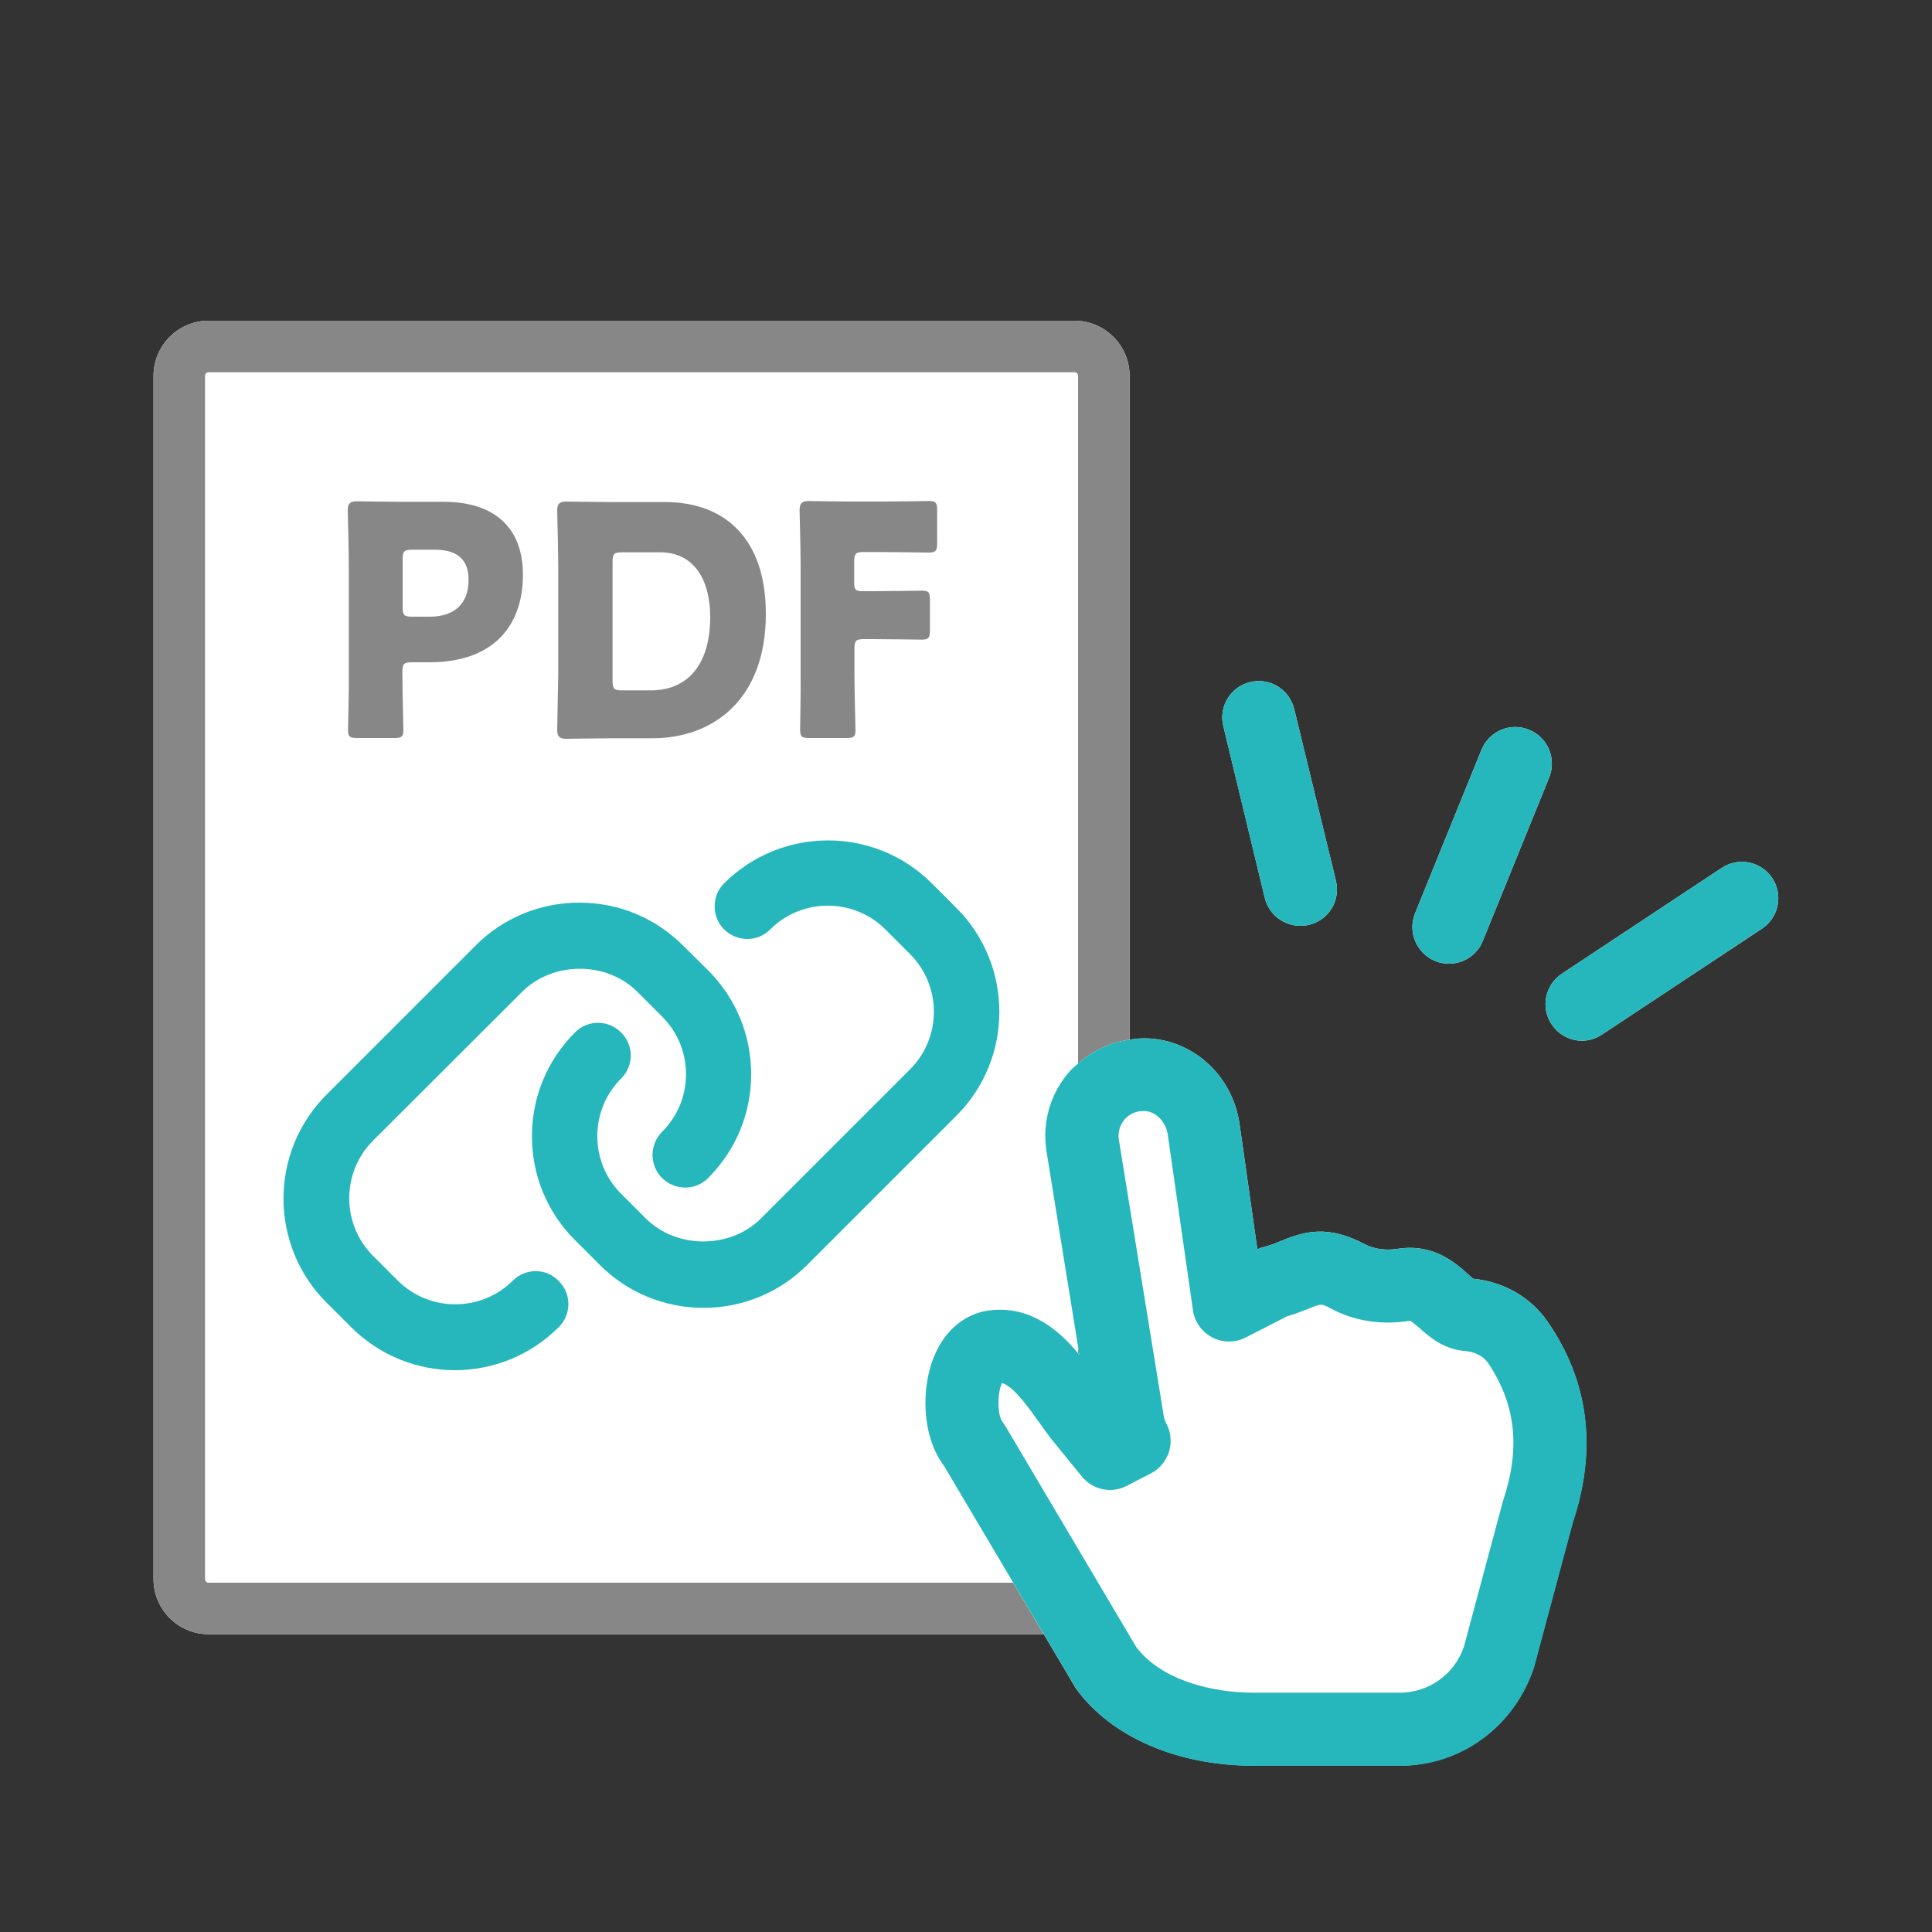 <?xml version="1.0" encoding="utf-8"?>
<!-- Generator: Adobe Illustrator 26.5.2, SVG Export Plug-In . SVG Version: 6.00 Build 0)  -->
<svg version="1.1" id="レイヤー_1" xmlns="http://www.w3.org/2000/svg" xmlns:xlink="http://www.w3.org/1999/xlink" x="0px"
	 y="0px" viewBox="0 0 75 75" style="enable-background:new 0 0 75 75;" xml:space="preserve">
<rect x="0" y="0" width="75" height="75" fill="#333333" stroke="none"/>
<style type="text/css">
	.st0{fill:none;}
	.st1{fill:#FFFFFF;}
	.st2{fill:#878787;}
	.st3{fill:#26B7BC;}
</style>
<g>
	<rect class="st0" width="75" height="75"/>
	<g>
		<g>
			<path class="st1" d="M57.19,49.64c-0.06-0.05-0.16-0.13-0.23-0.2c-0.46-0.41-1.32-1.18-2.71-0.96c-0.46,0.07-0.91,0.01-1.27-0.18
				c-1.43-0.75-2.31-0.51-3.24-0.13c-0.19,0.08-0.41,0.17-0.68,0.24c-0.09,0.02-0.17,0.05-0.25,0.09l-0.69-4.86
				c-0.26-1.85-1.76-3.25-3.56-3.33c-0.24-0.01-0.48,0.01-0.71,0.05V14.59c0-1.18-0.96-2.14-2.14-2.14H8.1
				c-1.18,0-2.14,0.96-2.14,2.14V61.3c0,1.18,0.96,2.14,2.14,2.14h32.42l1.19,2.01c0.02,0.04,0.05,0.08,0.07,0.11
				c1.36,1.87,3.93,2.98,6.88,2.98h5.68c2.35,0,4.43-1.5,5.2-3.81l1.51-5.63c0.95-2.85,0.63-5.48-0.98-7.8
				C59.42,50.36,58.38,49.76,57.19,49.64z"/>
			<path class="st1" d="M55.72,37.31c0.17,0.07,0.36,0.1,0.53,0.1c0.56,0,1.09-0.33,1.31-0.88l2.58-6.35
				c0.29-0.73-0.05-1.55-0.78-1.85c-0.73-0.3-1.55,0.05-1.85,0.78l-2.58,6.35C54.64,36.19,54.99,37.01,55.72,37.31z"/>
			<path class="st1" d="M49.1,34.86c0.16,0.65,0.74,1.08,1.38,1.08c0.11,0,0.22-0.01,0.34-0.04c0.76-0.18,1.23-0.95,1.04-1.71
				l-1.62-6.67c-0.19-0.76-0.95-1.23-1.71-1.04c-0.76,0.18-1.23,0.95-1.04,1.71L49.1,34.86z"/>
			<path class="st1" d="M68.8,34.09c-0.43-0.65-1.31-0.83-1.96-0.4l-6.21,4.11c-0.65,0.43-0.83,1.31-0.4,1.96
				c0.27,0.41,0.72,0.64,1.18,0.64c0.27,0,0.54-0.08,0.78-0.24l6.21-4.11C69.05,35.62,69.23,34.74,68.8,34.09z"/>
		</g>
		<g>
			<path class="st1" d="M41.71,14.45H8.1c-0.08,0-0.14,0.06-0.14,0.14V61.3c0,0.08,0.06,0.14,0.14,0.14h31.23l-2.69-4.54
				c-0.9-1.2-0.88-3.06-0.39-4.25c0.43-1.04,1.24-1.7,2.22-1.8c1.51-0.15,2.59,0.73,3.37,1.67v-0.26l-1.23-7.61
				c-0.16-1.15,0.18-2.27,0.94-3.11c0.09-0.1,0.19-0.17,0.29-0.26v-26.7C41.85,14.51,41.79,14.45,41.71,14.45z M31.06,19.8
				c0-0.26,0.09-0.35,0.35-0.35c0.09,0,1.18,0.02,1.75,0.02h1c0.59,0,1.84-0.02,1.93-0.02c0.26,0,0.31,0.07,0.31,0.36v1.28
				c0,0.29-0.05,0.36-0.31,0.36c-0.09,0-1.34-0.02-1.93-0.02h-0.61c-0.31,0-0.37,0.06-0.37,0.37v0.81c0,0.29,0.05,0.34,0.34,0.34
				h0.36c0.59,0,1.84-0.02,1.93-0.02c0.26,0,0.31,0.08,0.31,0.36v1.18c0,0.29-0.05,0.36-0.31,0.36c-0.09,0-1.34-0.02-1.93-0.02
				h-0.32c-0.31,0-0.37,0.06-0.37,0.37v0.98c0,0.66,0.04,2.09,0.04,2.18c0,0.26-0.07,0.31-0.36,0.31h-1.43
				c-0.29,0-0.36-0.05-0.36-0.31c0-0.09,0.04-1.52,0.04-2.18v-4.23C31.09,21.27,31.06,19.89,31.06,19.8z M21.63,19.8
				c0-0.26,0.09-0.35,0.35-0.35c0.09,0,1.18,0.02,1.75,0.02h2.09c2.29,0,3.91,1.39,3.91,4.34c0,3.31-2.03,4.83-4.41,4.83h-1.59
				c-0.57,0-1.67,0.02-1.75,0.02c-0.26,0-0.35-0.09-0.35-0.35c0-0.09,0.04-1.47,0.04-2.13v-4.27C21.66,21.27,21.63,19.89,21.63,19.8
				z M13.51,19.8c0-0.26,0.09-0.35,0.35-0.35c0.09,0,1.18,0.02,1.75,0.02h1.63c1.9,0,3.07,0.95,3.07,2.83c0,2.02-1.18,3.4-3.63,3.4
				H16c-0.31,0-0.37,0.06-0.37,0.37c0,0.76,0.04,2.18,0.04,2.26c0,0.26-0.07,0.31-0.36,0.31h-1.43c-0.29,0-0.36-0.05-0.36-0.31
				c0-0.09,0.04-1.52,0.04-2.18v-4.23C13.55,21.27,13.51,19.89,13.51,19.8z M21.71,51.51c-1.11,1.11-2.57,1.67-4.03,1.67
				c-1.46,0-2.92-0.56-4.03-1.67l-0.96-0.96c-2.22-2.22-2.22-5.84,0-8.06l5.79-5.79c1.08-1.08,2.51-1.67,4.03-1.67
				c1.52,0,2.95,0.59,4.03,1.67l0.97,0.96c1.08,1.08,1.67,2.51,1.67,4.03c0,1.52-0.59,2.96-1.67,4.03c-0.5,0.5-1.3,0.49-1.79,0
				c-0.49-0.5-0.49-1.3,0-1.79c0.6-0.6,0.93-1.39,0.93-2.24c0-0.84-0.33-1.64-0.93-2.24l-0.96-0.96c-1.19-1.19-3.28-1.19-4.47,0
				l-5.79,5.78c-1.23,1.23-1.23,3.24,0,4.47l0.96,0.96c1.24,1.23,3.24,1.23,4.47,0c0.5-0.5,1.3-0.49,1.79,0
				C22.2,50.21,22.2,51.01,21.71,51.51z M37.13,43.31l-5.79,5.79c-1.08,1.08-2.51,1.67-4.03,1.67c-1.52,0-2.95-0.59-4.03-1.67
				l-0.96-0.96c-1.08-1.08-1.67-2.51-1.67-4.03c0-1.52,0.59-2.95,1.67-4.03c0.5-0.5,1.3-0.5,1.79,0c0.5,0.5,0.5,1.3,0,1.79
				c-1.23,1.23-1.23,3.24,0,4.47l0.96,0.96c1.19,1.19,3.28,1.19,4.47,0l5.79-5.79c1.23-1.23,1.23-3.24,0-4.47l-0.96-0.96
				c-1.23-1.23-3.24-1.23-4.47,0c-0.5,0.5-1.3,0.49-1.79,0c-0.49-0.5-0.49-1.3,0-1.79c2.23-2.22,5.84-2.22,8.06,0l0.96,0.96
				C39.35,37.47,39.35,41.09,37.13,43.31z"/>
			<path class="st1" d="M24.15,26.8h1.12c1.38,0,2.3-0.95,2.3-2.85c0-1.47-0.65-2.51-1.95-2.51h-1.47c-0.31,0-0.37,0.06-0.37,0.37
				v4.62C23.78,26.74,23.84,26.8,24.15,26.8z"/>
			<path class="st1" d="M16,23.94h0.67c0.95,0,1.52-0.48,1.52-1.43c0-0.75-0.39-1.17-1.31-1.17H16c-0.31,0-0.37,0.06-0.37,0.37v1.85
				C15.63,23.87,15.69,23.94,16,23.94z"/>
			<path class="st2" d="M8.1,61.44c-0.08,0-0.14-0.06-0.14-0.14V14.59c0-0.08,0.06-0.14,0.14-0.14h33.61c0.08,0,0.14,0.06,0.14,0.14
				v26.7c0.56-0.5,1.25-0.83,2-0.93V14.59c0-1.18-0.96-2.14-2.14-2.14H8.1c-1.18,0-2.14,0.96-2.14,2.14V61.3
				c0,1.18,0.96,2.14,2.14,2.14h32.42l-1.19-2H8.1z"/>
			<path class="st2" d="M41.9,52.59l-0.05-0.32v0.26C41.87,52.55,41.89,52.57,41.9,52.59z"/>
			<path class="st2" d="M13.51,28.34c0,0.26,0.07,0.31,0.36,0.31h1.43c0.29,0,0.36-0.05,0.36-0.31c0-0.09-0.04-1.51-0.04-2.26
				c0-0.31,0.06-0.37,0.37-0.37h0.68c2.45,0,3.63-1.38,3.63-3.4c0-1.88-1.17-2.83-3.07-2.83h-1.63c-0.57,0-1.67-0.02-1.75-0.02
				c-0.26,0-0.35,0.09-0.35,0.35c0,0.09,0.04,1.47,0.04,2.13v4.23C13.55,26.82,13.51,28.25,13.51,28.34z M15.63,21.71
				c0-0.31,0.06-0.37,0.37-0.37h0.88c0.92,0,1.31,0.42,1.31,1.17c0,0.95-0.57,1.43-1.52,1.43H16c-0.31,0-0.37-0.06-0.37-0.37V21.71z
				"/>
			<path class="st2" d="M21.63,28.33c0,0.26,0.09,0.35,0.35,0.35c0.09,0,1.18-0.02,1.75-0.02h1.59c2.38,0,4.41-1.52,4.41-4.83
				c0-2.95-1.62-4.34-3.91-4.34h-2.09c-0.57,0-1.67-0.02-1.75-0.02c-0.26,0-0.35,0.09-0.35,0.35c0,0.09,0.04,1.47,0.04,2.13v4.27
				C21.66,26.86,21.63,28.24,21.63,28.33z M23.78,21.81c0-0.31,0.06-0.37,0.37-0.37h1.47c1.31,0,1.95,1.05,1.95,2.51
				c0,1.9-0.92,2.85-2.3,2.85h-1.12c-0.31,0-0.37-0.06-0.37-0.37V21.81z"/>
			<path class="st2" d="M31.06,28.34c0,0.26,0.08,0.31,0.36,0.31h1.43c0.29,0,0.36-0.05,0.36-0.31c0-0.09-0.04-1.52-0.04-2.18v-0.98
				c0-0.31,0.06-0.37,0.37-0.37h0.32c0.59,0,1.84,0.02,1.93,0.02c0.26,0,0.31-0.08,0.31-0.36v-1.18c0-0.29-0.05-0.36-0.31-0.36
				c-0.09,0-1.34,0.02-1.93,0.02h-0.36c-0.29,0-0.34-0.05-0.34-0.34v-0.81c0-0.31,0.06-0.37,0.37-0.37h0.61
				c0.59,0,1.84,0.02,1.93,0.02c0.26,0,0.31-0.08,0.31-0.36v-1.28c0-0.29-0.05-0.36-0.31-0.36c-0.09,0-1.34,0.02-1.93,0.02h-1
				c-0.57,0-1.67-0.02-1.75-0.02c-0.26,0-0.35,0.09-0.35,0.35c0,0.09,0.04,1.47,0.04,2.13v4.23C31.09,26.82,31.06,28.25,31.06,28.34
				z"/>
			<path class="st3" d="M19.91,49.71c-1.23,1.23-3.24,1.23-4.47,0l-0.96-0.96c-1.23-1.23-1.23-3.24,0-4.47l5.79-5.78
				c1.2-1.19,3.28-1.19,4.47,0l0.96,0.96c0.6,0.6,0.93,1.39,0.93,2.24c0,0.85-0.33,1.64-0.93,2.24c-0.49,0.49-0.49,1.3,0,1.79
				c0.5,0.49,1.3,0.5,1.79,0c1.08-1.08,1.67-2.51,1.67-4.03c0-1.52-0.59-2.95-1.67-4.03l-0.97-0.96c-1.08-1.08-2.51-1.67-4.03-1.67
				c-1.52,0-2.96,0.59-4.03,1.67l-5.79,5.79c-2.22,2.22-2.22,5.84,0,8.06l0.96,0.96c1.11,1.11,2.57,1.67,4.03,1.67
				c1.46,0,2.92-0.56,4.03-1.67c0.5-0.5,0.5-1.3,0-1.79C21.21,49.22,20.41,49.22,19.91,49.71z"/>
			<path class="st3" d="M36.17,34.29c-2.22-2.22-5.83-2.22-8.06,0c-0.49,0.49-0.49,1.3,0,1.79c0.5,0.49,1.3,0.5,1.79,0
				c1.23-1.23,3.24-1.23,4.47,0l0.96,0.96c1.23,1.23,1.23,3.24,0,4.47l-5.79,5.79c-1.19,1.19-3.28,1.19-4.47,0l-0.96-0.96
				c-1.23-1.23-1.23-3.24,0-4.47c0.5-0.49,0.5-1.3,0-1.79c-0.5-0.5-1.3-0.5-1.79,0c-1.08,1.08-1.67,2.51-1.67,4.03
				c0,1.52,0.59,2.95,1.67,4.03l0.96,0.96c1.08,1.08,2.51,1.67,4.03,1.67c1.52,0,2.95-0.59,4.03-1.67l5.79-5.79
				c2.22-2.22,2.22-5.84,0-8.06L36.17,34.29z"/>
			<path class="st1" d="M56.88,52.46C56.88,52.46,56.88,52.46,56.88,52.46c-0.86-0.06-1.43-0.57-1.8-0.9
				c-0.12-0.1-0.29-0.26-0.36-0.28c-1.09,0.18-2.15,0.02-3.05-0.46c-0.39-0.2-0.39-0.2-0.86-0.02c-0.23,0.09-0.52,0.21-0.87,0.31
				l-1.6,0.82c-0.41,0.21-0.89,0.21-1.3,0c-0.41-0.21-0.69-0.6-0.75-1.06l-0.98-6.83c-0.07-0.49-0.45-0.88-0.89-0.9
				c-0.41-0.02-0.66,0.19-0.77,0.31c-0.19,0.21-0.28,0.49-0.24,0.78l1.74,10.71c0.02,0.13,0.06,0.24,0.11,0.34
				c0.18,0.33,0.22,0.73,0.1,1.09c-0.11,0.36-0.37,0.67-0.71,0.84l-0.93,0.48c-0.59,0.31-1.32,0.15-1.74-0.36l-1.1-1.35
				c-0.18-0.22-0.37-0.49-0.58-0.78c-0.4-0.56-0.98-1.39-1.42-1.5c-0.19,0.36-0.19,1.25,0.02,1.51c0.05,0.06,0.09,0.11,0.12,0.18
				l5.07,8.56c0.99,1.3,2.99,1.77,4.55,1.77h5.68c1.13,0,2.13-0.72,2.49-1.79l1.51-5.63c0.7-2.1,0.5-3.78-0.6-5.38
				C57.56,52.66,57.24,52.49,56.88,52.46z"/>
			<path class="st3" d="M57.19,49.64c-0.06-0.05-0.16-0.13-0.23-0.2c-0.46-0.41-1.32-1.18-2.71-0.96c-0.46,0.07-0.91,0.01-1.27-0.18
				c-1.43-0.75-2.31-0.51-3.24-0.13c-0.19,0.08-0.41,0.17-0.68,0.24c-0.09,0.02-0.17,0.05-0.25,0.09l-0.69-4.86
				c-0.26-1.85-1.76-3.25-3.56-3.33c-0.24-0.01-0.48,0.01-0.71,0.05c-0.75,0.1-1.44,0.43-2,0.93c-0.1,0.09-0.2,0.16-0.29,0.26
				c-0.76,0.84-1.11,1.96-0.94,3.11l1.23,7.61l0.05,0.32c-0.02-0.02-0.04-0.04-0.05-0.06c-0.79-0.94-1.86-1.82-3.37-1.67
				c-0.98,0.1-1.79,0.75-2.22,1.8c-0.49,1.18-0.51,3.05,0.39,4.25l2.69,4.54l1.19,2l1.19,2.01c0.02,0.04,0.05,0.08,0.07,0.11
				c1.36,1.87,3.93,2.98,6.88,2.98h5.68c2.35,0,4.43-1.5,5.2-3.81l1.51-5.63c0.95-2.85,0.63-5.48-0.98-7.8
				C59.42,50.36,58.38,49.76,57.19,49.64z M58.34,58.29l-1.51,5.63c-0.36,1.07-1.36,1.79-2.49,1.79h-5.68
				c-1.56,0-3.56-0.46-4.55-1.77l-5.07-8.56c-0.04-0.06-0.08-0.12-0.12-0.18c-0.21-0.26-0.21-1.15-0.02-1.51
				c0.44,0.12,1.02,0.94,1.42,1.5c0.2,0.28,0.39,0.55,0.58,0.78l1.1,1.35c0.42,0.52,1.15,0.67,1.74,0.36l0.93-0.48
				c0.34-0.17,0.59-0.48,0.71-0.84c0.11-0.36,0.08-0.76-0.1-1.09c-0.05-0.1-0.09-0.21-0.11-0.34l-1.74-10.71
				c-0.04-0.28,0.05-0.56,0.24-0.78c0.11-0.12,0.36-0.33,0.77-0.31c0.43,0.02,0.81,0.41,0.89,0.9l0.98,6.83
				c0.06,0.45,0.35,0.85,0.75,1.06c0.41,0.21,0.89,0.21,1.3,0l1.6-0.82c0.35-0.1,0.64-0.22,0.87-0.31c0.47-0.19,0.47-0.19,0.86,0.02
				c0.91,0.48,1.96,0.64,3.05,0.46c0.07,0.03,0.24,0.18,0.36,0.28c0.37,0.33,0.94,0.84,1.8,0.9c0,0,0,0,0,0
				c0.36,0.03,0.68,0.2,0.86,0.45C58.84,54.51,59.04,56.2,58.34,58.29z"/>
			<path class="st3" d="M55.72,37.31c0.17,0.07,0.36,0.1,0.53,0.1c0.56,0,1.09-0.33,1.31-0.88l2.58-6.35
				c0.29-0.73-0.05-1.55-0.78-1.85c-0.73-0.3-1.55,0.05-1.85,0.78l-2.58,6.35C54.64,36.19,54.99,37.01,55.72,37.31z"/>
			<path class="st3" d="M49.1,34.86c0.16,0.65,0.74,1.08,1.38,1.08c0.11,0,0.22-0.01,0.34-0.04c0.76-0.18,1.23-0.95,1.04-1.71
				l-1.62-6.67c-0.19-0.76-0.95-1.23-1.71-1.04c-0.76,0.18-1.23,0.95-1.04,1.71L49.1,34.86z"/>
			<path class="st3" d="M68.8,34.09c-0.43-0.65-1.31-0.83-1.96-0.4l-6.21,4.11c-0.65,0.43-0.83,1.31-0.4,1.96
				c0.27,0.41,0.72,0.64,1.18,0.64c0.27,0,0.54-0.08,0.78-0.24l6.21-4.11C69.05,35.62,69.23,34.74,68.8,34.09z"/>
		</g>
	</g>
</g>
</svg>
